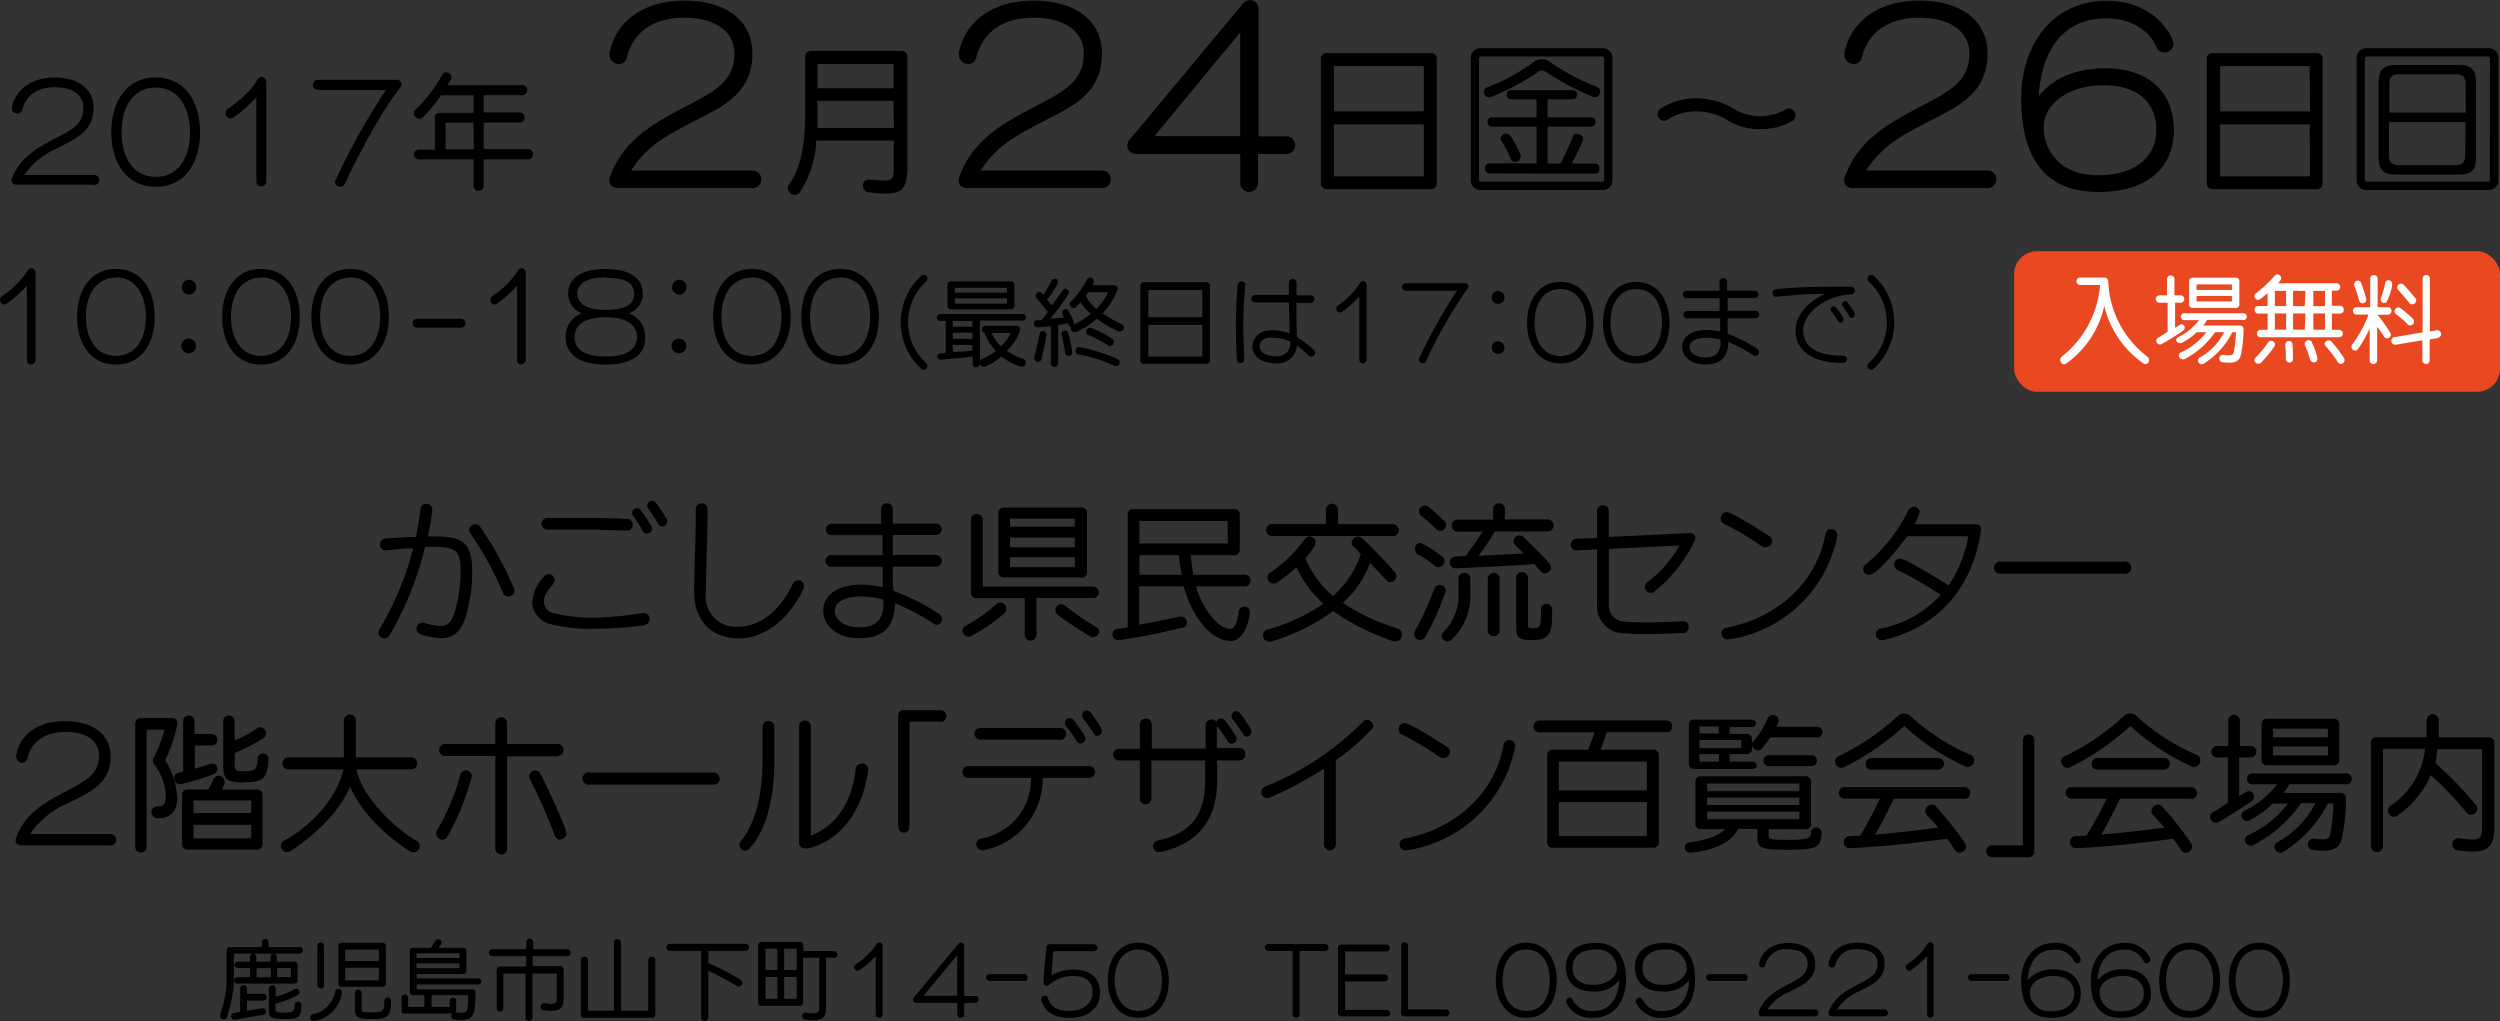 <svg xmlns="http://www.w3.org/2000/svg" viewBox="0 0 308.54 126.01"><rect x="0" y="0" width="308.54" height="126.01" fill="#333333" stroke="none"/><defs><style>.cls-1{fill:#e94820;}.cls-2{fill:#fff;}</style></defs><title>title02</title><g id="レイヤー_2" data-name="レイヤー 2"><g id="レイヤー_1-2" data-name="レイヤー 1"><path d="M11.53,22.79H2.07c-.37,0-.64-.18-.64-.53A.8.8,0,0,1,1.49,22C2.66,18.93,5.36,17.9,8,16.46c1.26-.72,2.29-1.47,2.29-3.12s-1.32-2.57-3.53-2.57-3.62,1.06-4,2.8a.57.57,0,0,1-.61.43.66.66,0,0,1-.69-.62.44.44,0,0,1,0-.14c.48-2.18,2.37-3.67,5.3-3.67S11.55,11,11.55,13.3c0,3-2.31,3.83-4.47,5A9.34,9.34,0,0,0,3,21.6h8.55a.62.62,0,0,1,.16,1.23h-.16Z"/><path d="M19.22,23.06c-3.6,0-5.49-3-5.49-6.74s1.89-6.77,5.49-6.77,5.47,3,5.47,6.77S22.83,23.06,19.22,23.06Zm0-12.26C16.4,10.8,15,13.25,15,16.32s1.42,5.51,4.24,5.51,4.21-2.43,4.21-5.5S22,10.8,19.22,10.8Z"/><path d="M32.25,23a.6.6,0,0,1-.61-.59s0,0,0,0V12a17.84,17.84,0,0,1-2.85,2.51.7.7,0,0,1-.34.11.65.65,0,0,1-.61-.66.6.6,0,0,1,.27-.51s2.8-1.89,3.59-3.54a.66.66,0,0,1,.58-.42.62.62,0,0,1,.58.65v12.3A.6.6,0,0,1,32.25,23Z"/><path d="M49.37,10.85C46.1,15,42.55,22.7,42.55,22.7a.57.57,0,0,1-.54.35.64.64,0,0,1-.66-.59.54.54,0,0,1,.08-.27A83.55,83.55,0,0,1,47.64,11.1h-8.4a.62.62,0,1,1,0-1.25h9.65c.37,0,.67.19.67.53A.77.77,0,0,1,49.37,10.85Z"/><path d="M65.15,19.67H59.7V23a.64.64,0,0,1-1.27,0V19.67h-6.7a.61.61,0,0,1-.64-.58s0,0,0,0a.6.6,0,0,1,.58-.62h2v-3.9a.57.57,0,0,1,.49-.64h4.27V11.76h-4a16.21,16.21,0,0,1-2.27,2.71.57.57,0,0,1-.42.18.68.68,0,0,1-.66-.67.59.59,0,0,1,.21-.45A19.17,19.17,0,0,0,54.55,9.3c.14-.26.27-.37.5-.37a.65.65,0,0,1,.67.61.78.78,0,0,1-.08.3,7.29,7.29,0,0,1-.42.67h9.21a.6.6,0,0,1,.64.62.61.61,0,0,1-.6.62H59.7v2.13h4.39a.61.61,0,0,1,.66.62.62.62,0,0,1-.62.62H59.7V18.4h5.44a.6.6,0,0,1,.64.62.61.61,0,0,1-.57.65Zm-6.72-4.53H55v3.28h3.48Z"/><path d="M92.86,23.21H76.31c-.64,0-1.12-.31-1.12-.92a1.4,1.4,0,0,1,.11-.53c2-5.38,6.78-7.17,11.34-9.69,2.21-1.26,4-2.58,4-5.46,0-2.69-2.32-4.42-6.19-4.42S78.12,4,77.37,7.09a1,1,0,0,1-1,.81,1.15,1.15,0,0,1-1.15-1.15h0a.77.77,0,0,1,0-.25C76,2.69,79.34.08,84.43.08c5.29,0,8.43,2.55,8.43,6.52,0,5.18-4,6.69-7.81,8.68-2.94,1.54-5.26,2.8-7.17,5.77h15a1.08,1.08,0,1,1,0,2.16h0Z"/><path d="M109.28,23.89a18,18,0,0,1-2.08-.16.76.76,0,0,1-.7-.78.75.75,0,0,1,.7-.8h.18c.76.08,1.34.14,1.74.14,1,0,1.18-.32,1.18-1.32V17.35h-9.56a12.62,12.62,0,0,1-2,6.34.75.75,0,0,1-.64.36.87.87,0,0,1-.88-.8.76.76,0,0,1,.16-.46c1.12-1.62,2-4,2-9V7.09a.72.72,0,0,1,.63-.8h11.17a.72.72,0,0,1,.8.8V21C111.9,23.09,111.43,23.89,109.28,23.89Zm1-11.44h-9.4v3.34h9.44Zm0-4.56h-9.4v3h9.4Z"/><path d="M135.93,23.21h-16.5c-.64,0-1.12-.31-1.12-.92a1.4,1.4,0,0,1,.11-.53c2-5.38,6.78-7.17,11.34-9.69,2.21-1.26,4-2.58,4-5.46,0-2.69-2.32-4.42-6.19-4.42s-6.33,1.85-7.08,4.9a1,1,0,0,1-1,.81,1.15,1.15,0,0,1-1.15-1.15h0a.77.77,0,0,1,0-.25c.76-3.81,4.09-6.42,9.19-6.42C132.82.08,136,2.63,136,6.6c0,5.18-4,6.69-7.81,8.68-2.94,1.54-5.26,2.8-7.17,5.77h15a1.08,1.08,0,1,1,0,2.16h-.05Z"/><path d="M158.69,19h-3.44v3.6a1.09,1.09,0,1,1-2.18,0h0V19H140.32c-.67,0-1.2-.34-1.2-1a1.33,1.33,0,0,1,.36-.84L153.32.53a1.29,1.29,0,0,1,1-.53,1.1,1.1,0,0,1,1,1.23v15.6h3.44a1.09,1.09,0,0,1,0,2.18ZM153.06,4,142.48,16.8h10.58Z"/><path d="M176.52,23.35h-12.7a.72.72,0,0,1-.8-.8V7.35a.72.72,0,0,1,.63-.8h12.87a.72.72,0,0,1,.8.8V22.57a.71.71,0,0,1-.63.78Zm-.8-15.2h-11.1v5.6h11.1Zm0,7.2h-11.1v6.42h11.1Z"/><path d="M197.68,23.45H182.83a1.2,1.2,0,0,1-1.32-1.3V7.25a1.2,1.2,0,0,1,1.09-1.3h15.05A1.21,1.21,0,0,1,199,7.29V22.15a1.2,1.2,0,0,1-1.09,1.3Zm.3-16.2a.26.26,0,0,0-.26-.28h-14.9a.25.25,0,0,0-.28.26V22.17c0,.18.1.26.28.26H197.7c.18,0,.28-.08.28-.26ZM196.88,12h-.2a36.81,36.81,0,0,1-6-3.2.82.82,0,0,0-.36-.1.83.83,0,0,0-.38.1,29.83,29.83,0,0,1-6,3.2.47.47,0,0,1-.22,0,.64.64,0,0,1-.58-.66.57.57,0,0,1,.4-.56,24.07,24.07,0,0,0,6-3.32,1.9,1.9,0,0,1,1.48,0,26.8,26.8,0,0,0,6.08,3.26.6.6,0,0,1,.38.58A.67.67,0,0,1,196.88,12Zm-13.12,9.4c-.64,0-.64-1.24,0-1.24h5.88V15.63h-5.56c-.66,0-.66-1.16,0-1.16h5.56V12.25h-3.21c-.66,0-.66-1.12,0-1.12h7.7c.66,0,.66,1.12,0,1.12H191v2.22h5.42c.66,0,.66,1.16,0,1.16H191v4.56h1.58a28.54,28.54,0,0,0,1.54-3.34.54.54,0,0,1,.52-.32c.36,0,.74.24.74.58a.58.58,0,0,1,0,.18c-.46,1-.94,2.08-1.4,2.9h2.94c.64,0,.64,1.24,0,1.24ZM187,20a.53.53,0,0,1-.52-.34,15.12,15.12,0,0,0-1.18-2.26.5.5,0,0,1-.1-.32.65.65,0,0,1,.68-.58.69.69,0,0,1,.56.32,12.82,12.82,0,0,1,1.24,2.34.88.88,0,0,1,0,.2A.72.72,0,0,1,187,20Z"/><path d="M221.2,14.93a7.72,7.72,0,0,1-4,1,7.36,7.36,0,0,1-3.94-1.06,7.29,7.29,0,0,0-3.88-1.12,6.51,6.51,0,0,0-3.58,1,.8.8,0,0,1-.46.16.82.82,0,0,1-.76-.84.78.78,0,0,1,.36-.66,8,8,0,0,1,4.42-1.28,9,9,0,0,1,4.72,1.36,5.91,5.91,0,0,0,3.12.84,6,6,0,0,0,3.16-.82.76.76,0,0,1,.44-.14.83.83,0,0,1,.78.82A.75.75,0,0,1,221.2,14.93Z"/><path d="M245.26,23.21H228.72c-.64,0-1.12-.31-1.12-.92a1.4,1.4,0,0,1,.11-.53c2-5.38,6.78-7.17,11.34-9.69,2.21-1.26,4-2.58,4-5.46,0-2.69-2.32-4.42-6.19-4.42s-6.33,1.85-7.08,4.9a1,1,0,0,1-1,.81,1.15,1.15,0,0,1-1.15-1.15.77.77,0,0,1,0-.25c.8-3.81,4.11-6.42,9.23-6.42,5.29,0,8.43,2.55,8.43,6.52,0,5.18-4,6.69-7.81,8.68-2.94,1.54-5.26,2.8-7.17,5.77h15a1.08,1.08,0,1,1,0,2.16h-.05Z"/><path d="M259,23.69c-6.64,0-9.55-4.17-9.55-11.59,0-6.52,3.86-12,10.5-12,4.37,0,7.11,2.3,8.2,4.87a1.27,1.27,0,0,1,.08.45,1.09,1.09,0,0,1-1.09,1.06,1.07,1.07,0,0,1-1-.67c-.75-1.81-2.83-3.54-6.24-3.54-5.52,0-8,4.34-8.29,9.6,1.93-2.41,4.84-3.44,8.2-3.44,5.32,0,8.48,2.88,8.48,7.64S264.84,23.69,259,23.69Zm.59-13.16c-4.68,0-7.36,2.6-7.36,5.1,0,3.28,2.35,6,6.61,6,4.93,0,7.28-2.44,7.28-5.6s-2-5.5-6.53-5.5Z"/><path d="M285.85,23.35h-12.7a.72.72,0,0,1-.8-.8V7.35a.72.72,0,0,1,.63-.8h12.87a.72.72,0,0,1,.8.8V22.57a.71.71,0,0,1-.63.78Zm-.8-15.2H274v5.6h11.1Zm0,7.2H274v6.42h11.1Z"/><path d="M307,23.45H292.17a1.2,1.2,0,0,1-1.32-1.3V7.25a1.2,1.2,0,0,1,1.09-1.3H307a1.21,1.21,0,0,1,1.34,1.34V22.15a1.2,1.2,0,0,1-1.09,1.3Zm.3-16.2a.26.26,0,0,0-.26-.28h-14.9a.25.25,0,0,0-.28.26V22.17c0,.18.1.26.28.26H307c.18,0,.28-.08.28-.26Zm-3.88,14.3h-7.7c-1.54,0-2.16-.6-2.16-2.16V10.17c0-1.56.62-2.16,2.16-2.16h7.7c1.54,0,2.16.6,2.16,2.16v9.22C305.63,21,305,21.55,303.43,21.55Zm.86-11.18c0-.86-.32-1.2-1.2-1.2h-7c-.86,0-1.2.34-1.2,1.2v3.52h9.44Zm0,4.7h-9.44v4.1c0,.88.34,1.2,1.2,1.2h7c.88,0,1.2-.32,1.2-1.2Z"/><path d="M3.84,45a.53.53,0,0,1-.53-.53V35.28a15.61,15.61,0,0,1-2.49,2.2.62.62,0,0,1-.29.1A.57.57,0,0,1,0,37a.52.52,0,0,1,.24-.45,11,11,0,0,0,3.14-3.1.58.58,0,0,1,.5-.36.54.54,0,0,1,.5.58V44.41a.52.52,0,0,1-.5.54Z"/><path d="M14.31,45c-3.15,0-4.8-2.63-4.8-5.9s1.65-5.92,4.8-5.92,4.79,2.66,4.79,5.92S17.46,45,14.31,45Zm0-10.73c-2.47,0-3.71,2.14-3.71,4.83s1.25,4.82,3.71,4.82S18,41.79,18,39.1s-1.23-4.87-3.7-4.87Z"/><path d="M23.28,36.37a.93.93,0,0,1,0-1.85h0a.91.91,0,0,1,.94.88s0,0,0,0A.94.94,0,0,1,23.28,36.37Zm0,7.23a.91.91,0,1,1,0-1.82h0a.91.91,0,1,1,0,1.82Z"/><path d="M32.22,45c-3.15,0-4.8-2.63-4.8-5.9s1.65-5.92,4.8-5.92S37,35.84,37,39.1,35.4,45,32.22,45Zm0-10.73c-2.47,0-3.71,2.14-3.71,4.83s1.25,4.82,3.71,4.82,3.7-2.13,3.7-4.82-1.21-4.87-3.7-4.87Z"/><path d="M43.22,45c-3.15,0-4.8-2.63-4.8-5.9s1.65-5.92,4.8-5.92S48,35.84,48,39.1,46.33,45,43.22,45Zm0-10.73c-2.47,0-3.71,2.14-3.71,4.83s1.25,4.82,3.71,4.82,3.7-2.13,3.7-4.82-1.28-4.87-3.7-4.87Z"/><path d="M56.91,40.44H51.46a.53.53,0,0,1-.53-.53v0a.52.52,0,0,1,.48-.56h5.5a.53.53,0,0,1,.53.53v0a.54.54,0,0,1-.52.56Z"/><path d="M64.35,45a.53.53,0,0,1-.53-.53V35.28a15.61,15.61,0,0,1-2.49,2.2.62.62,0,0,1-.29.1.57.57,0,0,1-.53-.57.52.52,0,0,1,.24-.45,11,11,0,0,0,3.14-3.1.58.58,0,0,1,.5-.36.54.54,0,0,1,.5.58V44.41a.52.52,0,0,1-.5.54Z"/><path d="M74.76,45c-3.38,0-4.94-1.32-4.94-3.43a3,3,0,0,1,2-2.9,2.54,2.54,0,0,1-1.69-2.47c0-1.75,1.46-3,4.61-3s4.59,1.26,4.59,3a2.54,2.54,0,0,1-1.71,2.47,3,3,0,0,1,2,2.9C79.71,43.64,78.12,45,74.76,45Zm0-5.84c-2.58,0-3.85.91-3.85,2.41S72.1,44,74.76,44s3.85-.91,3.85-2.4-1.29-2.45-3.85-2.45Zm0-4.92c-2.45,0-3.52.8-3.52,2s1.15,2,3.52,2,3.5-.62,3.5-1.95-1-2-3.48-2Z"/><path d="M83.79,36.37a.93.93,0,0,1,0-1.85.91.91,0,0,1,.94.88s0,0,0,0A.94.94,0,0,1,83.79,36.37Zm0,7.23a.91.91,0,1,1,0-1.82h0a.91.91,0,1,1,0,1.82Z"/><path d="M92.75,45C89.6,45,88,42.37,88,39.1s1.65-5.92,4.8-5.92,4.79,2.66,4.79,5.92S95.9,45,92.75,45Zm0-10.73c-2.47,0-3.71,2.14-3.71,4.83s1.25,4.82,3.71,4.82,3.7-2.13,3.7-4.82-1.23-4.87-3.7-4.87Z"/><path d="M103.69,45c-3.15,0-4.8-2.63-4.8-5.9s1.65-5.92,4.8-5.92,4.79,2.66,4.79,5.92S106.84,45,103.69,45Zm0-10.73c-2.47,0-3.71,2.14-3.71,4.83s1.25,4.82,3.71,4.82,3.7-2.13,3.7-4.82-1.24-4.87-3.7-4.87Z"/><path d="M114,45.65a.43.43,0,0,1-.29-.12,7.78,7.78,0,0,1-.51-11q.24-.27.51-.51a.4.4,0,0,1,.3-.12.48.48,0,0,1,.29.84,6.79,6.79,0,0,0-.47,9.59q.22.25.47.47a.47.47,0,0,1,.16.36A.48.48,0,0,1,114,45.65Z"/><path d="M126.16,45.26H126A8.84,8.84,0,0,1,123.57,44a7.53,7.53,0,0,1-2,1.26.57.57,0,0,1-.63-.35.43.43,0,0,1-.44.42h0a.44.44,0,0,1-.46-.42s0,0,0,0V44c-.9.16-2.34.23-3.86.4h-.06a.41.41,0,0,1-.43-.39s0,0,0,0a.39.39,0,0,1,.37-.41h.05a2.36,2.36,0,0,0,.61-.06V39.6h-.64a.41.41,0,0,1-.46-.42.42.42,0,0,1,.42-.42h10.13a.42.42,0,0,1,.46.38s0,0,0,0a.41.41,0,0,1-.4.42h-5.29v5a.44.44,0,0,1,.26-.26,6.33,6.33,0,0,0,1.7-1,6.59,6.59,0,0,1-1.4-2.24h0c-.18,0-.31-.2-.31-.41a.41.41,0,0,1,.38-.44h3.85c.3,0,.47.16.47.41a.38.38,0,0,1,0,.16,5.51,5.51,0,0,1-1.65,2.51,9,9,0,0,0,2,1,.41.41,0,0,1,.34.43A.46.46,0,0,1,126.16,45.26Zm-1.42-7.08h-7.35a.42.42,0,0,1-.46-.46V35.18a.42.42,0,0,1,.38-.46h7.43a.42.42,0,0,1,.46.46v2.55a.42.42,0,0,1-.38.46h-.08ZM120,39.6h-2.41v.72H120Zm0,1.46h-2.41v.77H120Zm0,1.51h-2.41v.86a20.37,20.37,0,0,0,2.41-.16Zm4.28-7.05h-6.44v.61h6.44Zm0,1.29h-6.44v.67h6.44Zm-1.91,4.29a5.51,5.51,0,0,0,1.16,1.62,4.64,4.64,0,0,0,1.21-1.62Z"/><path d="M138.22,40.9a.42.42,0,0,1-.2,0,16.39,16.39,0,0,1-2.65-1.55A12.12,12.12,0,0,1,132.81,41h-.2a.49.49,0,0,1-.46-.49.42.42,0,0,1,0-.2h0a.26.26,0,0,1-.18-.08c-.11-.13-.06-.08-.16-.32-.2,0-.68.12-1.21.2v4.65a.46.46,0,1,1-.91,0v-4.5c-.5.06-.94.1-1.57.12h-.07a.44.44,0,0,1-.46-.42v0a.42.42,0,0,1,.4-.44h.56l.78-1c-.65-.85-1.38-1.69-1.38-1.69a.52.52,0,0,1-.12-.32.47.47,0,0,1,.39-.49.44.44,0,0,1,.32.16l.22.24a15.2,15.2,0,0,0,1-1.74.45.45,0,0,1,.41-.28.4.4,0,0,1,.42.38v0a.6.6,0,0,1-.06.22,11.78,11.78,0,0,1-1.31,2c.2.24.4.47.58.71.42-.59.92-1.2,1.3-1.83a.39.39,0,0,1,.36-.23.44.44,0,0,1,.37.7,35.83,35.83,0,0,1-2.21,3c.67-.07,1.38-.11,1.7-.17a1.67,1.67,0,0,1-.23-.44.37.37,0,0,1,0-.16.46.46,0,0,1,.42-.44.45.45,0,0,1,.4.31,12.41,12.41,0,0,1,.62,1.28.37.37,0,0,1,0,.16.38.38,0,0,1,0,.17,10.73,10.73,0,0,0,2.09-1.33,6.16,6.16,0,0,1-1.26-1.44,7.34,7.34,0,0,1-.56.59.44.44,0,0,1-.3.14.51.51,0,0,1-.48-.48.42.42,0,0,1,.16-.32,12.2,12.2,0,0,0,2-2.75.38.38,0,0,1,.36-.22.45.45,0,0,1,.46.41.4.4,0,0,1,0,.16,3.6,3.6,0,0,1-.16.38h2.59c.3,0,.48.12.48.36a.6.6,0,0,1,0,.19,7.63,7.63,0,0,1-1.85,2.91A15.3,15.3,0,0,0,138.42,40a.44.44,0,0,1,.28.4.47.47,0,0,1-.44.5Zm-9.07.5c-.26,1.58-.62,2.91-.62,2.91a.41.41,0,0,1-.41.34.48.48,0,0,1-.49-.46.36.36,0,0,1,0-.12,28.82,28.82,0,0,0,.66-2.82.44.44,0,0,1,.43-.4.42.42,0,0,1,.43.41s0,0,0,0a.34.34,0,0,1,.07.12Zm2.73,2.51a.42.42,0,0,1-.43-.4c-.07-.6-.34-1.82-.43-2.21a.52.52,0,0,1,0-.12.43.43,0,0,1,.44-.41.38.38,0,0,1,.37.34,16.36,16.36,0,0,1,.5,2.28.15.15,0,0,1,0,.07.43.43,0,0,1-.41.45h0Zm5.86,1.28a.47.47,0,0,1-.24-.06,18.18,18.18,0,0,0-4.4-1.4.42.42,0,0,1-.36-.43.45.45,0,0,1,.43-.47h.12a25.18,25.18,0,0,1,4.65,1.48.45.45,0,0,1,.25.41.47.47,0,0,1-.4.47Zm-3.42-9.13-.32.46a4.54,4.54,0,0,0,1.31,1.6,7,7,0,0,0,1.45-2.05ZM137,42.7a.4.4,0,0,1-.26-.1,16.86,16.86,0,0,0-2.4-1.25.41.41,0,0,1-.3-.41.46.46,0,0,1,.44-.47.43.43,0,0,1,.17,0,12.46,12.46,0,0,1,2.61,1.35.42.42,0,0,1,.2.36.5.5,0,0,1-.41.53Z"/><path d="M148.86,44.9h-7.64a.43.43,0,0,1-.48-.48V35.31a.43.43,0,0,1,.37-.48h7.73a.43.43,0,0,1,.48.48v9.13a.43.43,0,0,1-.4.46Zm-.48-9.12h-6.66v3.36h6.66Zm0,4.32h-6.66V44h6.66Z"/><path d="M153.44,40.33c0,1.37.07,2.77.12,4h0a.46.46,0,0,1-.45.47h0a.44.44,0,0,1-.46-.42v0c-.07-1.27-.12-2.66-.12-4.05,0-1.79.07-3.59.23-5.19a.46.46,0,0,1,.47-.42.48.48,0,0,1,.47.48h0C153.53,36.78,153.44,38.57,153.44,40.33ZM161.8,44a.47.47,0,0,1-.32-.14,11.5,11.5,0,0,0-1.4-1.2,2.4,2.4,0,0,1-2.6,2.18h0c-2,0-2.91-1-2.91-2.08,0-.74.5-2,2.45-2a5.92,5.92,0,0,1,2.13.38c0-1.15-.07-2.52-.07-3.8H154.9a.47.47,0,0,1,0-.94h4.17V34.89a.47.47,0,1,1,.94,0h0v1.56h1.75a.47.47,0,0,1,0,.94H160s0,2.93.07,4.23a10.17,10.17,0,0,1,2.09,1.6.44.44,0,0,1,.16.34A.5.5,0,0,1,161.8,44ZM157,41.65c-1.22,0-1.54.61-1.54,1.12s.5,1.2,2.06,1.2a1.57,1.57,0,0,0,1.72-1.69v-.12a5.11,5.11,0,0,0-2.24-.48Z"/><path d="M168.22,44.84a.45.45,0,0,1-.46-.44s0,0,0,0v-7.8a13.39,13.39,0,0,1-2.13,1.88.53.53,0,0,1-.25.08.49.49,0,0,1-.46-.49.45.45,0,0,1,.2-.38A9.45,9.45,0,0,0,167.81,35a.49.49,0,0,1,.43-.31.46.46,0,0,1,.43.49v9.2a.45.45,0,0,1-.44.46Z"/><path d="M181.06,35.7A55.79,55.79,0,0,0,176,44.58a.43.43,0,0,1-.41.26.48.48,0,0,1-.49-.44.4.4,0,0,1,.06-.2,62.58,62.58,0,0,1,4.65-8.31h-6.3a.47.47,0,0,1,0-.94h7.23c.28,0,.5.14.5.4A.58.58,0,0,1,181.06,35.7Z"/><path d="M184.89,37.5a.79.79,0,1,1,0-1.58h0a.78.78,0,0,1,.8.76s0,0,0,0A.8.8,0,0,1,184.89,37.5Zm0,6.19a.78.78,0,0,1,0-1.56h0a.78.78,0,0,1,0,1.56Z"/><path d="M192.57,44.86c-2.7,0-4.11-2.25-4.11-5s1.42-5.07,4.11-5.07,4.1,2.28,4.1,5.07S195.22,44.86,192.57,44.86Zm0-9.19c-2.11,0-3.18,1.83-3.18,4.14s1.07,4.13,3.18,4.13,3.17-1.82,3.17-4.13S194.68,35.67,192.57,35.67Z"/><path d="M201.94,44.86c-2.7,0-4.11-2.25-4.11-5s1.42-5.07,4.11-5.07,4.1,2.28,4.1,5.07S204.64,44.86,201.94,44.86Zm0-9.19c-2.11,0-3.18,1.83-3.18,4.14s1.07,4.13,3.18,4.13,3.17-1.82,3.17-4.13S204.05,35.67,201.94,35.67Z"/><path d="M216.66,43.93a.46.46,0,0,1-.26-.08,17.55,17.55,0,0,0-3.11-1.64c0,1.94-1,2.78-2.85,2.78s-2.84-1.1-2.84-2.16h0c0-1.49,1.49-2.1,3-2.1a7.52,7.52,0,0,1,1.7.2V39.3h-4.08a.46.46,0,1,1,0-.92h4V36.8h-4a.46.46,0,1,1-.14-.91h4.14V34.78a.47.47,0,1,1,.94,0h0v1.09h3.47a.46.46,0,0,1,0,.91h-3.41v1.58h3.43a.46.46,0,1,1,0,.92h-3.43V41.2a16.62,16.62,0,0,1,3.66,1.86.46.46,0,0,1,.22.38A.48.48,0,0,1,216.66,43.93Zm-4.32-2a6.66,6.66,0,0,0-1.7-.25c-1.15,0-2.13.35-2.13,1.16h0c0,.61.65,1.26,1.93,1.26s1.91-.54,1.91-1.91Z"/><path d="M228.45,36.33c-3.36.2-5.91,2.39-5.91,4.45,0,1.73,1.32,3.11,4.7,3.11h.25a.43.43,0,0,1,.44.42s0,0,0,0a.46.46,0,0,1-.44.48h-.22c-3.24,0-5.67-1.31-5.67-4,0-2.09,1.88-3.81,3.72-4.53-2,0-4.43.19-6.1.37h0a.49.49,0,0,1-.47-.47.45.45,0,0,1,.42-.47c2.06-.22,4.74-.31,7-.31h2.25a.48.48,0,0,1,.49.47h0A.46.46,0,0,1,228.45,36.33Zm-1.29,3.5a.35.35,0,0,1-.32-.2,13.65,13.65,0,0,0-.82-1.2.38.38,0,0,1-.1-.24.4.4,0,0,1,.4-.38.38.38,0,0,1,.29.14,11.69,11.69,0,0,1,.9,1.32.34.34,0,0,1,0,.18.4.4,0,0,1-.36.38Zm1.34-.6a.37.37,0,0,1-.28-.23,11.84,11.84,0,0,0-.8-1.21.36.36,0,0,1-.08-.23.4.4,0,0,1,.38-.4.34.34,0,0,1,.29.16,10.89,10.89,0,0,1,.89,1.31.38.38,0,0,1,0,.19.4.4,0,0,1-.39.41h0Z"/><path d="M231.22,45.53a.43.43,0,0,1-.29.12.49.49,0,0,1-.46-.49.47.47,0,0,1,.16-.35,6.77,6.77,0,0,0,0-10.05.48.48,0,0,1,.3-.84.44.44,0,0,1,.29.08,7.76,7.76,0,0,1,.53,11q-.25.28-.53.53Z"/><path d="M57.58,75.76c-.57,2.09-1.53,3-3.2,3a8.41,8.41,0,0,1-2.46-.48.7.7,0,0,1-.52-.69.72.72,0,0,1,.7-.73h0a.6.6,0,0,1,.24,0,7.43,7.43,0,0,0,2,.39c.93,0,1.45-.47,1.86-2a18.41,18.41,0,0,0,.64-4.93c0-2.23-.61-2.74-2.66-2.82H52.47a40.64,40.64,0,0,1-4.4,10.91.7.7,0,0,1-.61.37.74.74,0,0,1-.76-.7.72.72,0,0,1,.11-.37A38.54,38.54,0,0,0,51,67.68c-1.08,0-2.25.13-3.35.24h-.09a.66.66,0,0,1-.66-.73.72.72,0,0,1,.66-.73c1.21-.08,2.51-.17,3.77-.2.23-1.12.41-2.27.56-3.43a.69.69,0,0,1,.73-.65h0a.72.72,0,0,1,.74.69h0a33.49,33.49,0,0,1-.54,3.34h.64c3.12,0,4.82.32,4.82,4.21A19.64,19.64,0,0,1,57.58,75.76Zm5.14-2.14a.7.7,0,0,1-.66-.47,38.9,38.9,0,0,0-4-7.3.74.74,0,0,1-.15-.43.77.77,0,0,1,.76-.73.72.72,0,0,1,.57.29,42.67,42.67,0,0,1,4.17,7.59.64.64,0,0,1,.08.29.74.74,0,0,1-.74.75h0Z"/><path d="M79.49,77.16a40.48,40.48,0,0,1-5.77.43A20.45,20.45,0,0,1,67.84,77a2.83,2.83,0,0,1-2.15-2.66,5,5,0,0,1,1.49-3.22.7.7,0,0,1,.54-.27.76.76,0,0,1,.74.74c0,.64-1.33,1.33-1.33,2.66a1.44,1.44,0,0,0,1.17,1.41,19,19,0,0,0,5.32.56,43.22,43.22,0,0,0,5.74-.56h.13a.73.73,0,0,1,.08,1.45Zm-2.1-11.69c-1.71,0-3.48-.11-4.82-.11h-5a.73.73,0,0,1-.74-.72s0,0,0,0a.68.68,0,0,1,.65-.7h5.08c1.77,0,3.3,0,4.84.11a.7.7,0,0,1,.7.7.72.72,0,0,1-.66.74Zm2.43.37a.53.53,0,0,1-.51-.32,14.74,14.74,0,0,0-1.16-1.83.69.69,0,0,1-.15-.37.61.61,0,0,1,.61-.6.53.53,0,0,1,.45.23A17.28,17.28,0,0,1,80.42,65a.64.64,0,0,1,.08.29.61.61,0,0,1-.62.53ZM81.76,65a.61.61,0,0,1-.52-.32A15.73,15.73,0,0,0,80,62.77a.69.69,0,0,1-.13-.36.64.64,0,0,1,.61-.61.61.61,0,0,1,.45.23,17.28,17.28,0,0,1,1.33,2,.58.58,0,0,1,.08.29.61.61,0,0,1-.52.65Z"/><path d="M99.2,72.58c-1.81,4-5.06,6.22-8,6.22S85.67,77,85.67,73.14c0-2.66.2-6.26.2-10.21a.73.73,0,1,1,1.45,0c0,4-.2,7.52-.2,10.21a3.73,3.73,0,0,0,4,4.21c2.59,0,5.16-1.94,6.74-5.32a.69.69,0,0,1,.64-.41.72.72,0,0,1,.74.69h0A.61.61,0,0,1,99.2,72.58Z"/><path d="M115.67,77.12a.7.7,0,0,1-.41-.13,27.24,27.24,0,0,0-4.82-2.55c0,3-1.53,4.32-4.43,4.32s-4.41-1.71-4.41-3.35h0c0-2.31,2.31-3.26,4.68-3.26a11.68,11.68,0,0,1,2.66.32V69.95h-6.35a.72.72,0,1,1,0-1.44h6.33V66.05h-6.29a.7.7,0,0,1,0-1.41h6.11V62.92a.73.73,0,1,1,1.45,0v1.7h5.32a.7.7,0,0,1,0,1.41h-5.32v2.46h5.32a.72.72,0,1,1,0,1.44h-5.32c0,1.08,0,2.1.08,3a25.78,25.78,0,0,1,5.67,2.88.72.72,0,0,1,.33.6A.74.74,0,0,1,115.67,77.12ZM109,74a10.33,10.33,0,0,0-2.66-.39c-1.78,0-3.31.54-3.31,1.81h0c0,.94,1,2,3,2s3-.84,3-3Z"/><path d="M124,75.65a21.58,21.58,0,0,1-4.12,2.84.92.92,0,0,1-.36.09.76.76,0,0,1-.73-.76.65.65,0,0,1,.37-.57,19.76,19.76,0,0,0,3.77-2.66.81.81,0,0,1,.52-.23.77.77,0,0,1,.74.73A.65.65,0,0,1,124,75.65Zm10.92-1.86h-7v4.64a.73.73,0,0,1-1.45,0V73.82h-5.91a.65.65,0,0,1-.73-.73V64.17a.69.69,0,0,1,.65-.73h.08a.7.7,0,0,1,.73.68s0,0,0,.05v8.23H134.9a.7.7,0,0,1,0,1.41Zm-1.5-2.53h-9.48a.65.65,0,0,1-.73-.73V63.37a.66.66,0,0,1,.59-.73h9.62a.66.66,0,0,1,.73.73v7.19a.65.65,0,0,1-.57.72h-.16ZM132.65,64h-8v1h8Zm0,2.34h-8v1.2h8Zm0,2.43h-8V70h8Zm2.27,9.89a.66.66,0,0,1-.39-.13,47.84,47.84,0,0,1-4-2.66.72.72,0,0,1-.28-.56.76.76,0,0,1,.73-.74.74.74,0,0,1,.45.17,40.36,40.36,0,0,0,3.87,2.66.66.66,0,0,1,.36.57.76.76,0,0,1-.76.64Z"/><path d="M153.6,72.37h-6c.54,2.09,2.51,5.24,4.19,5.24.84,0,1-1.54,1.08-2.1a.72.72,0,0,1,.7-.65.66.66,0,0,1,.67.66s0,0,0,0c0,1-.74,3.59-2.31,3.59-2.78,0-5-3.59-5.85-6.75h-5.49v4.73c2.92-.52,5-1,5-1h.19a.72.72,0,0,1,.7.73h0a.65.65,0,0,1-.56.66c-.2,0-3.89,1-7.88,1.53H138a.7.7,0,0,1-.71-.7s0,0,0,0a.69.69,0,0,1,.64-.7,11,11,0,0,0,1.25-.2V63.56a.65.65,0,0,1,.56-.73h12.54a.65.65,0,0,1,.73.73v4.23a.65.65,0,0,1-.56.73h-5.49c.08.8.19,1.67.32,2.41h6.33a.69.69,0,0,1,.73.73.7.7,0,0,1-.69.72Zm-2.1-8.08H140.62v2.78h10.92Zm-6,4.23h-4.88v2.41h5.24A17.17,17.17,0,0,1,145.5,68.51Z"/><path d="M172.27,79.15H172a29.24,29.24,0,0,1-7.48-3.73,24.94,24.94,0,0,1-7.65,3.76h-.27a.76.76,0,0,1-.73-.78h0a.72.72,0,0,1,.54-.7,22.49,22.49,0,0,0,6.91-3.19A14,14,0,0,1,160,70a18.44,18.44,0,0,1-2.42,1.9.7.7,0,0,1-.41.13.78.78,0,0,1-.74-.78.65.65,0,0,1,.36-.6A16.21,16.21,0,0,0,161,66.57a.7.7,0,0,1,.61-.36.77.77,0,0,1,.76.74.81.81,0,0,1-.13.43,11.64,11.64,0,0,1-1.13,1.53,12.41,12.41,0,0,0,3.4,4.65,12,12,0,0,0,3.43-5.16,8.21,8.21,0,0,0-.85-.92.61.61,0,0,1-.27-.51.81.81,0,0,1,.78-.74.8.8,0,0,1,.51.2,56.68,56.68,0,0,1,4,4.15.8.8,0,0,1,.23.54.77.77,0,0,1-.78.73.62.62,0,0,1-.48-.23c-.28-.33-1.48-1.63-2-2.15a12.08,12.08,0,0,1-3.35,4.93,25.46,25.46,0,0,0,6.75,3.16.7.7,0,0,1,.54.73.74.74,0,0,1-.64.83Zm-.36-13H157a.74.74,0,0,1,0-1.49h6.64V62.91a.74.74,0,0,1,1.49,0h0v1.78h6.75a.74.74,0,0,1,0,1.49Z"/><path d="M178.34,73.18a30.57,30.57,0,0,1-2.47,5.45.69.69,0,0,1-.6.36.77.77,0,0,1-.76-.73.64.64,0,0,1,.09-.36A33.6,33.6,0,0,0,177,72.69a.7.7,0,0,1,.66-.48.69.69,0,0,1,.69,1ZM177.52,70a.72.72,0,0,1-.47-.19,12.73,12.73,0,0,0-2.1-1.41.82.82,0,0,1-.32-.65.68.68,0,0,1,.61-.74h0a.8.8,0,0,1,.41.13A17.74,17.74,0,0,1,178,68.7a.73.73,0,0,1,.28.54.78.78,0,0,1-.76.76Zm.23-4.49a.76.76,0,0,1-.54-.24,20.19,20.19,0,0,0-1.77-1.57.66.66,0,0,1-.32-.56.76.76,0,0,1,.73-.74.81.81,0,0,1,.43.13,20.69,20.69,0,0,1,2,1.82.72.72,0,0,1,.19.48.76.76,0,0,1-.72.69Zm1.49,13.37a.84.84,0,0,1-.61.28.7.7,0,0,1-.7-.69.64.64,0,0,1,.19-.45A6.41,6.41,0,0,0,180,73.11V71.44a.69.69,0,0,1,.65-.73h.08a.7.7,0,0,1,.73.68s0,0,0,.05v1.69a7.36,7.36,0,0,1-2.25,5.75Zm11.6-13.29h-6.35a35.46,35.46,0,0,1-2,3c1.91-.11,4.4-.2,5.54-.28-.52-.54-1-1-1-1a.64.64,0,0,1-.24-.48.74.74,0,0,1,1.33-.45c.85.82,2.41,2.35,3.07,3.12a.73.73,0,0,1-.52,1.25.65.65,0,0,1-.51-.23c-.24-.24-.48-.6-.82-.92-1.89.19-7.6.45-9.77.54h0a.73.73,0,0,1,0-1.45l1.33-.08c.36-.52,1.33-1.81,2.09-3H179.9a.74.74,0,1,1,0-1.48h4.37V62.85a.69.69,0,0,1,.65-.73H185a.7.7,0,0,1,.73.68s0,0,0,.05V64.1H191a.74.74,0,0,1,0,1.48Zm-6.5,12.9a.7.7,0,0,1-.73-.68s0,0,0-.05V71.44a.7.7,0,0,1,.68-.73h.05a.69.69,0,0,1,.73.73v6.34a.69.69,0,0,1-.66.72h-.07Zm4.78.51c-2,0-2-.48-2-2V71.34a.69.69,0,0,1,.65-.73h.08a.7.7,0,0,1,.73.68s0,0,0,.05V77c0,.41,0,.52.6.52.92,0,1-.11,1-2.29a.65.65,0,0,1,.6-.7h.07a.69.69,0,0,1,.71.68s0,0,0,.05C191.52,77.54,191.68,79,189.12,79Z"/><path d="M209.09,66.84A17.73,17.73,0,0,1,204.18,73a.7.7,0,0,1-.45.17.74.74,0,0,1-.73-.73.72.72,0,0,1,.28-.56,14.9,14.9,0,0,0,4-4.55l-8.72.41v6.79a2,2,0,0,0,1.84,2.19h.25c.85.08,1.73.09,2.66.09,1.45,0,3.26-.09,4.45-.15h0a.7.7,0,0,1,.66.73.73.73,0,0,1-.69.73c-1.59.08-3,.13-4.4.13a26.66,26.66,0,0,1-2.75-.09,3.36,3.36,0,0,1-3.48-3.63V67.8l-2.55.13a.7.7,0,0,1-.7-.7v0a.73.73,0,0,1,.7-.74l2.55-.11V63.16a.73.73,0,1,1,1.45,0v3.11l10-.48h0a.62.62,0,0,1,.69.55s0,0,0,.06A1,1,0,0,1,209.09,66.84Z"/><path d="M217.86,67.56a.72.72,0,0,1-.45-.15,34.3,34.3,0,0,0-4.65-2.78.68.68,0,0,1-.39-.64.76.76,0,0,1,.73-.78h0c.7,0,4.64,2.55,5.32,3a.68.68,0,0,1,.29.56.8.8,0,0,1-.82.77Zm-4.56,11.35h-.15a.73.73,0,0,1-.7-.74.68.68,0,0,1,.6-.69c6.92-1.33,11.3-6.19,12.23-11.58a.73.73,0,0,1,.73-.61.76.76,0,0,1,.74.73v.13a16,16,0,0,1-13.46,12.77Z"/><path d="M232.4,79h-.19a.7.7,0,0,1-.69-.72v0a.69.69,0,0,1,.57-.7,13.42,13.42,0,0,0,7.42-4.17,48.33,48.33,0,0,0-5.32-3.07.69.69,0,0,1-.43-.64.74.74,0,0,1,.73-.76h0c.74,0,5.42,2.94,6,3.31a15.44,15.44,0,0,0,2.43-6.07h-7.54c-.43.61-3.61,4.78-4.7,4.78a.76.76,0,0,1-.74-.74.68.68,0,0,1,.29-.54A20,20,0,0,0,235.51,63a.76.76,0,0,1,.7-.45.66.66,0,0,1,.7.62v0a5.46,5.46,0,0,1-.61,1.53h7.44c.43,0,.74.08.74.57a1.17,1.17,0,0,1,0,.24C243.26,73.71,238,77.76,232.4,79Z"/><path d="M262.16,70.81H247a.76.76,0,1,1,0-1.49h15.11a.76.76,0,1,1,0,1.49Z"/><path d="M13.66,104.33h-11c-.43,0-.74-.2-.74-.61a.93.93,0,0,1,.08-.36c1.33-3.57,4.51-4.77,7.54-6.45,1.48-.84,2.66-1.71,2.66-3.63s-1.54-2.94-4.12-2.94-4.21,1.22-4.7,3.26a.66.66,0,0,1-.65.54A.77.77,0,0,1,2,93.39a.53.53,0,0,1,0-.17C2.46,90.68,4.61,89,8.05,89s5.61,1.69,5.61,4.33c0,3.44-2.66,4.45-5.2,5.77a10.86,10.86,0,0,0-4.77,3.84h9.94a.72.72,0,1,1,0,1.44Z"/><path d="M21.87,89.44a17.2,17.2,0,0,1-1.48,4.37,9.73,9.73,0,0,1,1.48,4.69c0,1.57-.73,2.47-2.35,2.47a.72.72,0,0,1-.82-.7.68.68,0,0,1,.61-.73c.88,0,1.16-.24,1.16-1.49A7.1,7.1,0,0,0,19,94.28a.77.77,0,0,1-.13-.41.76.76,0,0,1,.09-.33,16.23,16.23,0,0,0,1.33-3.48H18.1v14.46a.7.7,0,0,1-1.41,0V89.35a.66.66,0,0,1,.59-.73h3.89c.47,0,.73.24.73.65A.51.51,0,0,1,21.87,89.44ZM26.18,92H24.05v2.87c1.13-.32,1.91-.61,1.91-.61a.68.68,0,0,1,.27,0,.61.61,0,0,1,.61.61s0,0,0,0a.74.74,0,0,1-.51.7,31.16,31.16,0,0,1-4,1.2h-.17a.69.69,0,0,1-.65-.73v0a.65.65,0,0,1,.57-.69,4.33,4.33,0,0,0,.52-.15V89A.7.7,0,0,1,24,89v1.59h2.13a.7.7,0,0,1,0,1.41Zm5.49,12.86H23.17a.66.66,0,0,1-.7-.73v-6a.65.65,0,0,1,.59-.7h2.62a5.6,5.6,0,0,0,.65-1.21.68.68,0,0,1,.64-.47.72.72,0,0,1,.74.69h0a.67.67,0,0,1,0,.27,3.58,3.58,0,0,1-.32.73h4.32a.65.65,0,0,1,.7.7v6a.65.65,0,0,1-.6.7ZM31,98.79H23.89v1.55H31Zm0,3H23.89v1.67H31Zm-.9-5.22c-2.14,0-2.55-.37-2.55-2.15V89a.7.7,0,1,1,1.41,0h0V91.4a15.69,15.69,0,0,0,2.75-1.5.65.65,0,0,1,.41-.15.76.76,0,0,1,.73.74.74.74,0,0,1-.29.57,19.12,19.12,0,0,1-3.59,1.86v1.45c0,.73.13.8,1.13.8,1.33,0,1.66-.13,1.69-1.49a.68.68,0,0,1,.66-.69h0a.65.65,0,0,1,.69.69h0C33,96.09,32.52,96.54,30.06,96.54Z"/><path d="M51,105.18a.92.92,0,0,1-.41-.11s-5.32-3.2-7.39-8c-1.86,4.6-7.39,8-7.39,8a.84.84,0,0,1-.39.11.8.8,0,0,1-.76-.8.7.7,0,0,1,.37-.61c3.84-2.1,6.64-5.63,7.35-8.81H35.61a.74.74,0,0,1,0-1.49h6.82V88.92a.74.74,0,0,1,1.49,0h0v4.55h6.82a.74.74,0,0,1,0,1.49H44c.57,3.11,4.28,7,7.42,8.81a.72.72,0,0,1,.39.64A.8.8,0,0,1,51,105.18Z"/><path d="M58.18,96a31.35,31.35,0,0,1-3,7.31.62.62,0,0,1-.57.33.78.78,0,0,1-.78-.74.85.85,0,0,1,.11-.41,27.83,27.83,0,0,0,2.87-6.87.69.69,0,0,1,.69-.54.72.72,0,0,1,.74.69h0A.76.76,0,0,1,58.18,96Zm10.63-2.66H62.58v11.3a.73.73,0,1,1-1.45,0V93.3H54.94a.74.74,0,0,1,0-1.48h6.19V89.16a.73.73,0,0,1,1.45,0v2.66h6.23a.74.74,0,0,1,0,1.48h0Zm.36,10.31a.72.72,0,0,1-.69-.48,69,69,0,0,0-3.06-7,.68.68,0,0,1-.09-.36.74.74,0,0,1,.74-.73.68.68,0,0,1,.61.37c.37.7,3.24,6.64,3.24,7.48a.74.74,0,0,1-.82.65Z"/><path d="M87.91,96.83H72.8a.76.76,0,1,1,0-1.49H87.91a.76.76,0,1,1,0,1.49Z"/><path d="M92.52,104.69A.66.66,0,0,1,92,105a.76.76,0,0,1-.74-.73.72.72,0,0,1,.19-.48c1.45-1.69,2.66-5.06,2.66-10v-4a.73.73,0,1,1,1.45,0v4C95.6,98.6,94.51,102.55,92.52,104.69Zm7,0h-.24a.66.66,0,0,1-.66-.74V89.56a.73.73,0,0,1,1.45,0v13.56c3.47-1.33,5.12-4.55,5.54-8.23a.68.68,0,0,1,.69-.64.72.72,0,0,1,.84.77h0c-.53,4.55-3.14,8.76-7.56,9.73Z"/><path d="M116.16,89.06h-3.91v13a.7.7,0,1,1-1.4,0V88.38a.64.64,0,0,1,.53-.73h4.77a.73.73,0,0,1,0,1.45Z"/><path d="M134.31,96h-5.62a9,9,0,0,1-7.31,8.93h-.2a.73.73,0,0,1-.69-.74.68.68,0,0,1,.56-.69A7.4,7.4,0,0,0,127.23,96H119.6a.73.73,0,0,1-.2-1.45h14.92a.73.73,0,0,1,.2,1.45h-.2Zm-3.47-4.73H121a.72.72,0,0,1-.73-.7s0,0,0,0a.7.7,0,0,1,.68-.73h9.89a.7.7,0,0,1,.73.68s0,0,0,.05a.72.72,0,0,1-.69.74h0Zm2.55.51a.56.56,0,0,1-.51-.32,14.62,14.62,0,0,0-1.33-1.86.66.66,0,0,1-.13-.39.61.61,0,0,1,.6-.6.58.58,0,0,1,.47.24,20.9,20.9,0,0,1,1.4,2,.77.77,0,0,1,.08.28.62.62,0,0,1-.57.6Zm2.1-.94a.53.53,0,0,1-.51-.32,15.56,15.56,0,0,0-1.33-1.86.72.72,0,0,1-.11-.37.6.6,0,0,1,.6-.6h0a.58.58,0,0,1,.45.23,17.09,17.09,0,0,1,1.33,2,.53.53,0,0,1,.08.28.61.61,0,0,1-.51.6Z"/><path d="M153,93.85h-2.79v2.5c0,5.32-2.84,7.89-7,8.82H143a.73.73,0,0,1-.7-.74.7.7,0,0,1,.57-.7c3.81-.8,5.86-2.84,5.86-7.39V93.85H142.1v4.68a.72.72,0,0,1-.7.73h0a.7.7,0,0,1-.73-.68s0,0,0-.05V93.85h-2.56a.72.72,0,0,1-.73-.7s0,0,0,0a.7.7,0,0,1,.68-.73h2.62v-3a.7.7,0,0,1,.68-.73h.05a.72.72,0,0,1,.74.69s0,0,0,0v3h6.64V89.52a.7.7,0,0,1,.68-.73h.05a.76.76,0,0,1,.61.29.6.6,0,0,1,.57-.41.58.58,0,0,1,.45.23,16,16,0,0,1,1.4,2,.53.53,0,0,1,.08.28.61.61,0,0,1-.61.6.53.53,0,0,1-.51-.32,17.82,17.82,0,0,0-1.33-1.86v2.72h2.79a.7.7,0,0,1,.73.68s0,0,0,.05A.72.72,0,0,1,153,93.85Zm.94-2.92a.56.56,0,0,1-.51-.32,17.4,17.4,0,0,0-1.33-1.87.66.66,0,0,1-.11-.36.61.61,0,0,1,.6-.61.53.53,0,0,1,.45.24,15.15,15.15,0,0,1,1.33,2,.52.52,0,0,1,.08.28.61.61,0,0,1-.51.6Z"/><path d="M169.29,90a29.13,29.13,0,0,1-4.43,3.84v10.46a.73.73,0,0,1-1.45,0V94.85a44.49,44.49,0,0,1-6.72,3.59.64.64,0,0,1-.29.08.76.76,0,0,1-.73-.78h0a.73.73,0,0,1,.45-.66,35.59,35.59,0,0,0,12.09-8,.69.69,0,0,1,.52-.24.8.8,0,0,1,.76.76A.7.7,0,0,1,169.29,90Z"/><path d="M178.13,93.58a.72.72,0,0,1-.45-.15A34.3,34.3,0,0,0,173,90.65a.68.68,0,0,1-.39-.64.76.76,0,0,1,.73-.78h0c.7,0,4.64,2.55,5.32,3a.68.68,0,0,1,.29.56.8.8,0,0,1-.82.77Zm-4.55,11.36h-.15a.73.73,0,0,1-.7-.74.68.68,0,0,1,.6-.69c6.92-1.33,11.3-6.19,12.23-11.58a.73.73,0,0,1,.73-.61A.76.76,0,0,1,187,92v.13A16,16,0,0,1,173.59,104.94Z"/><path d="M205.63,90.36h-7.3c-.23.6-.56,1.58-.8,2.17H204a.66.66,0,0,1,.73.73v10.63a.65.65,0,0,1-.56.73H191.67a.65.65,0,0,1-.73-.73V93.26a.66.66,0,0,1,.59-.73H196c.17-.41.52-1.41.82-2.15H190a.69.69,0,0,1-.73-.73.7.7,0,0,1,.68-.73h15.7a.7.7,0,0,1,.73.68s0,0,0,.05a.69.69,0,0,1-.66.72ZM203.25,94H192.39v3.54h10.86Zm0,5H192.39v4.17h10.86Z"/><path d="M220.74,104.88c-3.56,0-3.85-.2-3.85-1.73v-.85H214.5c-.78,1.73-3.16,2.66-5.81,2.94h-.09a.65.65,0,0,1-.66-.64s0,0,0,0a.61.61,0,0,1,.58-.64h.05s3.19-.36,4.33-1.63h-3a.61.61,0,0,1-.66-.66V96.46a.61.61,0,0,1,.55-.66h13.06a.61.61,0,0,1,.66.66v5.21a.61.61,0,0,1-.55.66h-4.67v.8c0,.43.2.52,2.46.52,2.53,0,2.74-.28,2.74-.84a.68.68,0,0,1,.66-.69h0a.64.64,0,0,1,.66.61s0,0,0,0h0C224.75,104.53,224.34,104.88,220.74,104.88ZM224.22,91h-5.73a15.4,15.4,0,0,1-1.06,1.41.74.74,0,0,1-.47.2.77.77,0,0,1-.73-.64v.43a.61.61,0,0,1-.55.66h-2.22V94h2.79c.37,0,.56.23.56.47s-.17.43-.56.43h-7.16a.61.61,0,0,1-.66-.66V89.47a.61.61,0,0,1,.55-.66h7.14c.41,0,.6.23.6.45s-.2.47-.6.47h-2.66v.85h2.1a.61.61,0,0,1,.66.66v.57a.7.7,0,0,1,.2-.36,10,10,0,0,0,1.73-2.75.68.68,0,0,1,.65-.47.66.66,0,0,1,.69.64h0a.73.73,0,0,1,0,.27c-.08.19-.17.37-.24.56h5a.66.66,0,0,1,0,1.33Zm-12.09-1.33h-2.39v.85h2.39Zm2.78,1.66h-5.17v1h5.16Zm-2.78,1.74h-2.39V94h2.39Zm9.94,3.63H210.69v.94h11.38Zm0,1.73H210.69v.92h11.38Zm0,1.73H210.69v.94h11.38Zm1.5-5.61h-5.24a.65.65,0,0,1-.69-.61s0,0,0-.05a.66.66,0,0,1,.64-.69h5.29a.66.66,0,0,1,.67.66v0a.64.64,0,0,1-.6.68h-.07Z"/><path d="M242.92,94.68a.73.73,0,0,1-.33-.08,28.57,28.57,0,0,1-7.58-5,31.31,31.31,0,0,1-7.43,5.08.9.9,0,0,1-.36.09.8.8,0,0,1-.74-.8.66.66,0,0,1,.43-.64,29.24,29.24,0,0,0,7.34-5,1.12,1.12,0,0,1,.74-.28,1.06,1.06,0,0,1,.74.28,26.41,26.41,0,0,0,7.48,4.84.69.69,0,0,1,.43.64.76.76,0,0,1-.69.82Zm-.43,3.89h-8.77a49.17,49.17,0,0,1-2.31,4.43c3.35-.27,6.45-.69,7.8-.85-.74-.89-1.41-1.57-1.41-1.57a.76.76,0,0,1-.19-.48.84.84,0,0,1,.82-.8.68.68,0,0,1,.54.28,42.06,42.06,0,0,1,3.56,4.51.9.9,0,0,1,.11.41.8.8,0,0,1-.78.74.72.72,0,0,1-.64-.39,11.06,11.06,0,0,0-.93-1.33c-1.4.17-6.94.94-12,1.16h0a.7.7,0,0,1-.73-.68s0,0,0-.07a.69.69,0,0,1,.65-.73h.05l1.33-.08a47.11,47.11,0,0,0,2.42-4.56h-4.32a.72.72,0,0,1-.74-.69s0,0,0,0a.7.7,0,0,1,.68-.73h14.78a.7.7,0,0,1,.74.66s0,0,0,.07a.7.7,0,0,1-.68.73h0ZM239.17,95H231a.69.69,0,0,1-.74-.73.7.7,0,0,1,.68-.73h8.25a.72.72,0,0,1,.74.69s0,0,0,0a.7.7,0,0,1-.68.73Z"/><path d="M250.37,105.78h-4.6a.73.73,0,0,1,0-1.45h3.89v-13a.7.7,0,1,1,1.4,0v13.74a.64.64,0,0,1-.57.7Z"/><path d="M270.83,94.68a.73.73,0,0,1-.33-.08,28.57,28.57,0,0,1-7.58-5,31.31,31.31,0,0,1-7.43,5.08.9.9,0,0,1-.36.09.8.8,0,0,1-.74-.8.66.66,0,0,1,.43-.64,29.24,29.24,0,0,0,7.34-5,1.12,1.12,0,0,1,.74-.28,1.06,1.06,0,0,1,.74.28,26.41,26.41,0,0,0,7.48,4.84.69.69,0,0,1,.43.64.76.76,0,0,1-.69.82Zm-.43,3.89h-8.77a49.17,49.17,0,0,1-2.31,4.43c3.35-.27,6.45-.69,7.8-.85-.74-.89-1.41-1.57-1.41-1.57a.76.76,0,0,1-.19-.48.84.84,0,0,1,.82-.8.68.68,0,0,1,.54.28,42.06,42.06,0,0,1,3.56,4.51.9.9,0,0,1,.11.41.8.8,0,0,1-.78.74.72.72,0,0,1-.64-.39,11.06,11.06,0,0,0-.93-1.33c-1.4.17-6.94.94-12,1.16h0a.7.7,0,0,1-.73-.68s0,0,0-.07a.69.69,0,0,1,.65-.73h.05l1.33-.08A47.11,47.11,0,0,0,260,98.57h-4.32a.72.72,0,0,1-.74-.69s0,0,0,0a.7.7,0,0,1,.68-.73h14.78a.7.7,0,0,1,.74.66s0,0,0,.07a.7.7,0,0,1-.68.73h0ZM267.08,95h-8.19a.69.69,0,0,1-.74-.73.7.7,0,0,1,.68-.73h8.25a.72.72,0,0,1,.74.69s0,0,0,0a.7.7,0,0,1-.68.73Z"/><path d="M277.68,93.48h-1.33v4.8a8.47,8.47,0,0,1,.82-.51.74.74,0,0,1,.39-.13.68.68,0,0,1,.64.69.73.73,0,0,1-.37.61s-2,1.33-4,2.51a.69.69,0,0,1-.37.09.72.72,0,0,1-.69-.73.68.68,0,0,1,.37-.6c.64-.36,1.25-.76,1.81-1.13V93.48h-1.33a.7.7,0,0,1,0-1.41H275V88.94a.72.72,0,0,1,1.44,0v3.12h1.33a.7.7,0,0,1,0,1.41Zm11.76,3.3h-6.88a10.1,10.1,0,0,1-.73,1.08h7a.64.64,0,0,1,.7.69h0a24.77,24.77,0,0,1-.39,4.31c-.23,1.44-.65,2.13-2.37,2.13a8,8,0,0,1-1.33-.09.66.66,0,0,1-.61-.69.68.68,0,0,1,.65-.7h.15a8,8,0,0,0,1,.09c.78,0,.93-.28,1-.94a23.74,23.74,0,0,0,.36-3.5h-.69a15.19,15.19,0,0,1-5.54,6,1,1,0,0,1-.37.09.73.73,0,0,1-.69-.74.68.68,0,0,1,.37-.57,11.47,11.47,0,0,0,4.7-4.82H284a16.33,16.33,0,0,1-5.9,5.18.73.73,0,0,1-.33.08.74.74,0,0,1-.7-.74.64.64,0,0,1,.41-.57,12.84,12.84,0,0,0,4.89-3.91h-1.85a12,12,0,0,1-2.92,2.09.7.7,0,0,1-.32.08.68.68,0,0,1-.24-1.3,11.28,11.28,0,0,0,4-3.24h-2.91a.68.68,0,1,1,0-1.33h11.3a.68.68,0,1,1,0,1.33ZM288,94.45h-8.19a.65.65,0,0,1-.7-.7V89.4a.65.65,0,0,1,.59-.7H288a.65.65,0,0,1,.7.7V93.7a.65.65,0,0,1-.53.75Zm-.7-4.51h-6.78V91h6.78Zm0,2.19h-6.78v1.1h6.78Z"/><path d="M305.15,105.1a14.78,14.78,0,0,1-1.86-.15.76.76,0,0,1,0-1.5h.16a11,11,0,0,0,1.63.17c1,0,1.25-.36,1.25-1.44V92.46h-5.52c-.09.54-.11,1.25-.24,1.73a43.54,43.54,0,0,1,5,5.17.74.74,0,0,1,.17.45.81.81,0,0,1-.8.76.66.66,0,0,1-.56-.32A40.85,40.85,0,0,0,300,95.66a12,12,0,0,1-4.12,5,.85.85,0,0,1-.43.15.77.77,0,0,1-.73-.78.73.73,0,0,1,.33-.61,9.53,9.53,0,0,0,4.23-7H294.1v12a.74.74,0,0,1-1.49,0h0V91.71a.68.68,0,0,1,.6-.74h6.28V88.88a.74.74,0,0,1,1.49,0V91h6.13a.68.68,0,0,1,.74.74v10.5C307.81,104.39,307.07,105.1,305.15,105.1Z"/><path d="M36.91,117.7H28.86v2.7a14.46,14.46,0,0,1-.87,5.14.4.4,0,0,1-.38.26.43.43,0,0,1-.44-.41.52.52,0,0,1,0-.18,13.65,13.65,0,0,0,.8-4.82V117.3a.38.38,0,0,1,.34-.42h4v-.59a.42.42,0,0,1,.84,0v.59h3.76a.41.41,0,0,1,.13.81h-.09Zm-4.43,5.79h-2v1.26c1-.19,1.88-.31,1.88-.31h.08a.42.42,0,0,1,.42.42v0a.37.37,0,0,1-.33.37c-.07,0-2.08.37-3.51.61h-.08a.42.42,0,0,1-.42-.42v0a.38.38,0,0,1,.35-.4l.77-.13V122a.42.42,0,0,1,.84,0h0v.65h2a.4.4,0,0,1,.42.42.41.41,0,0,1-.41.41h0Zm3.89-2.1h-7a.4.4,0,0,1-.13-.79h1.62v-1.13H29.37a.4.4,0,0,1-.42-.38s0,0,0,0a.4.4,0,0,1,.39-.41h1.52v-.53a.4.4,0,0,1,.37-.43h0a.4.4,0,0,1,.41.43v.53h1.75v-.53a.4.4,0,0,1,.37-.43h0a.4.4,0,0,1,.41.43v.53h2.13a.38.38,0,0,1,.42.42V121a.38.38,0,0,1-.38.38h-.05Zm-2.95-1.91H31.67v1.12h1.75Zm1.71,6.28c-1.83,0-1.95-.2-1.95-1.22V122a.42.42,0,0,1,.84,0h0v1a9.52,9.52,0,0,0,2.29-.9.45.45,0,0,1,.23-.07.44.44,0,0,1,.42.44.36.36,0,0,1-.19.32A11,11,0,0,1,34,123.86v.7c0,.36.07.41,1.11.41s1.22-.1,1.27-.94a.4.4,0,0,1,.4-.4h0a.41.41,0,0,1,.43.39s0,0,0,0h0C37.2,125.5,36.93,125.76,35.13,125.76Zm.78-6.29H34.19v1.12h1.72Z"/><path d="M42.19,122.65A4.13,4.13,0,0,1,38.82,126H38.7a.42.42,0,0,1-.42-.42v0a.41.41,0,0,1,.32-.41,3.43,3.43,0,0,0,2.74-2.7.43.43,0,0,1,.86,0v0A.29.29,0,0,1,42.19,122.65Zm-2.6-.69a.42.42,0,0,1-.43-.41s0,0,0,0v-4.81a.41.41,0,0,1,.39-.43h0a.41.41,0,0,1,.43.43v4.81a.41.41,0,0,1-.34.47h-.09Zm7.6-.17h-5a.39.39,0,0,1-.43-.43v-4.57a.39.39,0,0,1,.35-.43h5.08a.39.39,0,0,1,.43.43v4.57a.39.39,0,0,1-.35.43h-.08Zm-.44-4.59H42.61v1.41h4.14Zm0,2.24H42.61V121h4.14Zm-.95,6.33c-1.8,0-2-.34-2-1.28v-1.92a.42.42,0,0,1,.4-.44h0a.41.41,0,0,1,.43.44v1.93c0,.35,0,.44,1.19.44,1.43,0,1.62-.07,1.62-1.42a.41.41,0,0,1,.39-.43h0a.41.41,0,0,1,.43.43c0,2.12-.63,2.25-2.52,2.25Z"/><path d="M59,121.5H51.43v.59h6.83c.27,0,.42.1.42.36a18,18,0,0,1-.13,2.27c-.14.68-.52,1.17-1.66,1.17a5.29,5.29,0,0,1-.86-.08.38.38,0,0,1-.35-.4.46.46,0,0,1,.13-.32H49.87c-.28,0-.32-.13-.32-.41v-1.54a.4.4,0,0,1,.39-.41h0a.4.4,0,0,1,.43.41v1.13h2v-1.45H51a.37.37,0,0,1-.42-.42v-5a.37.37,0,0,1,.31-.42h2.29c.12-.21.36-.52.54-.84a.37.37,0,0,1,.34-.22.44.44,0,0,1,.44.41.49.49,0,0,1-.06.21c-.09.15-.2.26-.3.44h3a.37.37,0,0,1,.42.42v2.39a.37.37,0,0,1-.31.42H51.43v.55H59a.38.38,0,0,1,.41.39.37.37,0,0,1-.39.35Zm-2.29-3.85h-5.3v.58h5.3Zm0,1.25h-5.3v.59h5.3Zm-3.45,3.92v1.45H55.5v-.75a.4.4,0,0,1,.39-.41h0a.39.39,0,0,1,.41.41v1.12a.43.43,0,0,1-.11.31c.33,0,.58.05.78.05.47,0,.66-.12.73-.55a14.52,14.52,0,0,0,.08-1.64Z"/><path d="M69.91,118H65.73v1.24h3.4a.39.39,0,0,1,.43.43v3.65c0,.74-.2,1.44-1.57,1.44a5.79,5.79,0,0,1-.9-.08.42.42,0,0,1-.37-.42.43.43,0,0,1,.41-.45h.1a6.08,6.08,0,0,0,.76.08c.66,0,.73-.28.73-.58v-3.16h-3v5.42a.43.43,0,0,1-.86,0v-5.42H62.13v4.26a.42.42,0,0,1-.4.44h0a.41.41,0,0,1-.43-.43v-4.7a.39.39,0,0,1,.35-.43h3.29V118H60.77a.43.43,0,0,1,0-.86h4.18v-.87a.43.43,0,0,1,.86,0v.87H70a.43.43,0,0,1,0,.86Z"/><path d="M80.45,125.61H72.13a.4.4,0,0,1-.44-.44v-6.66a.44.44,0,0,1,.88,0v6.23h3.2v-8.41a.44.44,0,0,1,.88,0v8.41H80v-6.23a.44.44,0,0,1,.88,0v6.67a.39.39,0,0,1-.35.43Z"/><path d="M92,117.36H87.43v1.5a28.52,28.52,0,0,1,4,2.09.42.42,0,0,1,.19.34.47.47,0,0,1-.45.47.45.45,0,0,1-.25-.08,35.23,35.23,0,0,0-3.51-1.87v5.76a.44.44,0,0,1-.88,0h0v-8.21H82.69a.44.44,0,1,1,0-.88H92a.44.44,0,1,1,0,.88Z"/><path d="M102.94,118.2h-1v6.21c0,.87-.23,1.5-1.58,1.5a6.15,6.15,0,0,1-1-.09.39.39,0,0,1-.36-.41.42.42,0,0,1,.4-.44h.11a5.72,5.72,0,0,0,.86.08c.66,0,.74-.23.74-.64V118.2h-2v5.5a.39.39,0,0,1-.35.43H94a.39.39,0,0,1-.43-.43v-7a.39.39,0,0,1,.35-.43h4.79a.39.39,0,0,1,.43.43v.68h3.77a.43.43,0,0,1,0,.86Zm-7-1.11H94.48v2.62h1.46Zm0,3.48H94.48v2.71h1.46Zm2.39-3.48H96.78v2.62h1.55Zm0,3.48H96.78v2.71h1.55Z"/><path d="M108.5,125.61a.41.41,0,0,1-.42-.4s0,0,0,0V118a12.28,12.28,0,0,1-2,1.73.48.48,0,0,1-.23.08.45.45,0,0,1-.42-.45.41.41,0,0,1,.19-.35,8.68,8.68,0,0,0,2.51-2.42.45.45,0,0,1,.4-.29.42.42,0,0,1,.4.44v8.45a.41.41,0,0,1-.4.42Z"/><path d="M120.38,123.78H119v1.41a.43.43,0,1,1-.86,0v-1.41h-5c-.26,0-.47-.13-.47-.37a.52.52,0,0,1,.14-.33l5.44-6.56a.51.51,0,0,1,.37-.21c.23,0,.38.21.38.48v6.13h1.35a.43.43,0,0,1,0,.86Zm-2.25-5.89-4.16,5h4.16Z"/><path d="M126.42,121.06h-4.29a.41.41,0,0,1-.42-.4s0,0,0,0a.41.41,0,0,1,.38-.44h4.32a.42.42,0,0,1,.42.42v0a.42.42,0,0,1-.4.44Z"/><path d="M132,125.62c-2,0-3.09-.79-3.49-2.19a.52.52,0,0,1,0-.13.42.42,0,0,1,.43-.41h0a.41.41,0,0,1,.41.32c.27,1,1.08,1.56,2.66,1.56s2.82-.88,2.82-2.31-.91-2-2.41-2a4.37,4.37,0,0,0-2.9,1.06.58.58,0,0,1-.35.14c-.22,0-.36-.19-.36-.44,0-1.43.22-2.86.33-4.29a.4.4,0,0,1,.4-.4H135a.43.43,0,0,1,0,.86h-5l-.24,3a5.23,5.23,0,0,1,2.71-.74c1.9,0,3.29.9,3.29,2.83S134.33,125.62,132,125.62Z"/><path d="M140.49,125.62c-2.48,0-3.77-2.07-3.77-4.63s1.3-4.65,3.77-4.65,3.76,2.09,3.76,4.65S143,125.62,140.49,125.62Zm0-8.43c-1.94,0-2.92,1.68-2.92,3.79s1,3.79,2.92,3.79,2.9-1.67,2.9-3.79S142.42,117.19,140.49,117.19Z"/><path d="M163.48,117.37h-3.09v7.8a.43.43,0,0,1-.86,0h0v-7.8h-3a.43.43,0,0,1,0-.86h7a.43.43,0,0,1,0,.86Z"/><path d="M171.13,125.43h-5.6a.39.39,0,0,1-.4-.43v-8a.39.39,0,0,1,.35-.43h5.61a.43.43,0,0,1,0,.86H166v2.82h4.88a.43.43,0,0,1,0,.87H166v3.51h5.14a.42.42,0,0,1,0,.85Z"/><path d="M178.45,125.43h-5.1a.39.39,0,0,1-.43-.42v-8.23a.43.43,0,1,1,.85,0v7.8h4.69a.42.42,0,0,1,0,.85Z"/><path d="M188.37,125.62c-2.48,0-3.77-2.07-3.77-4.63s1.3-4.65,3.77-4.65,3.76,2.08,3.76,4.66S190.84,125.62,188.37,125.62Zm0-8.43c-1.94,0-2.92,1.68-2.92,3.79s1,3.79,2.92,3.79,2.9-1.67,2.9-3.79S190.31,117.19,188.37,117.19Z"/><path d="M196.51,125.62a3.33,3.33,0,0,1-3.22-1.9.5.5,0,0,1,0-.18.43.43,0,0,1,.43-.42.42.42,0,0,1,.39.26,2.51,2.51,0,0,0,2.46,1.4c2.17,0,3.17-1.6,3.27-3.8a3.84,3.84,0,0,1-3.23,1.39c-2.08,0-3.36-1.12-3.36-3s1.36-3,3.72-3c2.56,0,3.71,1.65,3.71,4.57C200.63,123.57,199.26,125.62,196.51,125.62Zm.44-8.44c-1.88,0-2.87.9-2.87,2.21s.81,2.15,2.57,2.15,2.89-1,2.89-2a2.36,2.36,0,0,0-2.35-2.37Z"/><path d="M205.13,125.62a3.33,3.33,0,0,1-3.22-1.9.5.5,0,0,1,0-.18.43.43,0,0,1,.43-.42.42.42,0,0,1,.39.26,2.51,2.51,0,0,0,2.46,1.4c2.17,0,3.17-1.6,3.27-3.8a3.84,3.84,0,0,1-3.33,1.39c-2.08,0-3.36-1.12-3.36-3s1.36-3,3.72-3c2.56,0,3.71,1.65,3.71,4.57C209.23,123.57,207.85,125.62,205.13,125.62Zm.44-8.44c-1.88,0-2.87.9-2.87,2.21s.81,2.15,2.57,2.15,2.89-1,2.89-2a2.36,2.36,0,0,0-2.35-2.37h-.24Z"/><path d="M215.24,121.06H211a.41.41,0,0,1-.42-.4.4.4,0,0,1,0,0,.41.41,0,0,1,.38-.44h4.32a.42.42,0,0,1,.42.42v0a.42.42,0,0,1-.4.44Z"/><path d="M224,125.43h-6.5c-.25,0-.44-.12-.44-.36a.54.54,0,0,1,0-.21c.8-2.11,2.66-2.82,4.46-3.81.87-.5,1.57-1,1.57-2.15s-.91-1.74-2.43-1.74a2.53,2.53,0,0,0-2.78,1.93.39.39,0,0,1-.39.32.45.45,0,0,1-.38-.41.31.31,0,0,1,0-.1c.3-1.5,1.6-2.52,3.61-2.52s3.31,1,3.31,2.56c0,2-1.58,2.63-3.07,3.41a6.42,6.42,0,0,0-2.85,2.23H224a.42.42,0,0,1,0,.85Z"/><path d="M232.61,125.43h-6.48c-.25,0-.44-.12-.44-.36a.54.54,0,0,1,0-.21c.8-2.11,2.66-2.82,4.46-3.81.87-.5,1.57-1,1.57-2.15s-.91-1.74-2.43-1.74a2.53,2.53,0,0,0-2.78,1.93.39.39,0,0,1-.39.32.45.45,0,0,1-.45-.45h0a.31.31,0,0,1,0-.1c.3-1.5,1.6-2.52,3.61-2.52s3.31,1,3.31,2.56c0,2-1.58,2.63-3.07,3.41a6.42,6.42,0,0,0-2.82,2.27h5.88a.42.42,0,0,1,0,.85Z"/><path d="M238.26,125.61a.41.41,0,0,1-.42-.4s0,0,0,0V118a12.28,12.28,0,0,1-2,1.73.48.48,0,0,1-.23.08.45.45,0,0,1-.42-.45.41.41,0,0,1,.19-.35,8.68,8.68,0,0,0,2.46-2.43.45.45,0,0,1,.4-.29.42.42,0,0,1,.4.44v8.45A.41.41,0,0,1,238.26,125.61Z"/><path d="M247.59,121.06h-4.28a.41.41,0,0,1-.42-.4.4.4,0,0,1,0,0,.41.41,0,0,1,.38-.44h4.32a.42.42,0,0,1,.42.42v0a.42.42,0,0,1-.4.44Z"/><path d="M253.19,125.62c-2.61,0-3.75-1.64-3.75-4.55,0-2.56,1.52-4.7,4.13-4.7a3.32,3.32,0,0,1,3.22,1.91.5.5,0,0,1,0,.18.43.43,0,0,1-.43.42.42.42,0,0,1-.39-.26,2.52,2.52,0,0,0-2.46-1.41c-2.17,0-3.16,1.71-3.26,3.77a3.94,3.94,0,0,1,3.22-1.35c2.09,0,3.33,1.13,3.33,3S255.47,125.62,253.19,125.62Zm.23-5.17c-1.84,0-2.89,1-2.89,2a2.35,2.35,0,0,0,2.34,2.36h.26c1.94,0,2.86-1,2.86-2.2S255.18,120.45,253.42,120.45Z"/><path d="M261.78,125.62c-2.61,0-3.75-1.64-3.75-4.55,0-2.56,1.52-4.7,4.13-4.7a3.32,3.32,0,0,1,3.22,1.91.5.5,0,0,1,0,.18.43.43,0,0,1-.43.42.42.42,0,0,1-.39-.26,2.52,2.52,0,0,0-2.43-1.42c-2.17,0-3.16,1.71-3.26,3.77a3.94,3.94,0,0,1,3.26-1.35c2.09,0,3.33,1.13,3.33,3S264.06,125.62,261.78,125.62Zm.23-5.17c-1.84,0-2.89,1-2.89,2a2.35,2.35,0,0,0,2.34,2.36h.26c1.94,0,2.86-1,2.86-2.2S263.77,120.45,262,120.45Z"/><path d="M270.25,125.62c-2.48,0-3.77-2.07-3.77-4.63s1.3-4.65,3.77-4.65S274,118.43,274,121,272.73,125.62,270.25,125.62Zm0-8.43c-1.94,0-2.92,1.68-2.92,3.79s1,3.79,2.92,3.79,2.88-1.67,2.88-3.77S272.19,117.19,270.25,117.19Z"/><path d="M278.84,125.62c-2.48,0-3.77-2.07-3.77-4.63s1.3-4.65,3.77-4.65,3.76,2.09,3.76,4.65S281.32,125.62,278.84,125.62Zm0-8.43c-1.94,0-2.92,1.68-2.92,3.79s1,3.79,2.92,3.79,2.9-1.67,2.9-3.79S280.78,117.19,278.84,117.19Z"/><g id="レイヤー_2-2" data-name="レイヤー 2"><g id="レイヤー_2-2-2" data-name="レイヤー 2-2"><rect class="cls-1" x="248.58" y="31" width="59.96" height="17.35" rx="2.83" ry="2.83"/><path class="cls-2" d="M264.8,44.94a.43.43,0,0,1-.25-.07,12.1,12.1,0,0,1-4.85-7.11,11.82,11.82,0,0,1-4.7,7.11.51.51,0,0,1-.26.1.55.55,0,0,1-.23-1,12.46,12.46,0,0,0,4.67-8.8h-2.43a.46.46,0,0,1-.48-.44s0,0,0,0a.46.46,0,0,1,.44-.48h3a.49.49,0,0,1,.48.48A12.25,12.25,0,0,0,265,44a.51.51,0,0,1,.23.43.47.47,0,0,1-.43.51Z"/><path class="cls-2" d="M269.26,37.36h-.82v3.1a5.2,5.2,0,0,1,.53-.32.48.48,0,0,1,.25-.14.44.44,0,0,1,.41.44.47.47,0,0,1-.24.4s-1.27.88-2.59,1.62a.45.45,0,0,1-.24.06.46.46,0,0,1-.44-.47.44.44,0,0,1,.24-.38c.41-.23.8-.49,1.16-.73V37.36h-.94a.46.46,0,0,1-.14-.91h1v-2a.46.46,0,0,1,.92,0v2h.82a.46.46,0,0,1,0,.91Zm7.58,2.12h-4.45a6.32,6.32,0,0,1-.47.7h4.51a.41.41,0,0,1,.46.44h0a16,16,0,0,1-.25,2.77c-.14.92-.42,1.37-1.52,1.37a5.22,5.22,0,0,1-.82-.06.43.43,0,0,1-.4-.44.44.44,0,0,1,.42-.46h.09a5.31,5.31,0,0,0,.65.06c.5,0,.6-.18.66-.61a15.26,15.26,0,0,0,.23-2.25h-.44a9.77,9.77,0,0,1-3.57,3.9.64.64,0,0,1-.24.06.48.48,0,0,1-.44-.48.43.43,0,0,1,.24-.37,7.39,7.39,0,0,0,3-3.11h-1.12a10.52,10.52,0,0,1-3.8,3.34.47.47,0,0,1-.22,0,.48.48,0,0,1-.46-.48.41.41,0,0,1,.26-.37A8.28,8.28,0,0,0,272.3,41h-1.19a7.69,7.69,0,0,1-1.88,1.34.45.45,0,0,1-.2,0,.44.44,0,0,1-.45-.34.43.43,0,0,1,.26-.4,7.28,7.28,0,0,0,2.55-2.09h-1.81a.43.43,0,1,1,0-.86h7.28a.43.43,0,1,1,0,.86ZM275.91,38h-5.28a.42.42,0,0,1-.46-.46V34.73a.42.42,0,0,1,.38-.46h5.36a.42.42,0,0,1,.46.46v2.8A.42.42,0,0,1,276,38Zm-.46-2.9h-4.36v.68h4.37Zm0,1.42h-4.36v.68h4.37Z"/><path class="cls-2" d="M288.8,38.7h-1v2h.89a.46.46,0,0,1,0,.92H279a.46.46,0,1,1,0-.92h.86v-2h-1.15a.44.44,0,0,1-.46-.47.43.43,0,0,1,.4-.46h1.21v-1.6c-.53.46-.89.73-.89.73a.48.48,0,0,1-.29.11.47.47,0,0,1-.44-.47.43.43,0,0,1,.19-.35,14.74,14.74,0,0,0,2.3-2.16.41.41,0,0,1,.32-.17.5.5,0,0,1,.49.48.43.43,0,0,1-.12.29l-.26.33h7.27a.46.46,0,0,1,0,.91h-.64v1.87h1a.44.44,0,0,1,.46.42s0,0,0,0A.45.45,0,0,1,288.8,38.7Zm-8.1,4.05a15,15,0,0,1-1.64,2,.46.46,0,0,1-.34.14.48.48,0,0,1-.49-.44.4.4,0,0,1,.13-.3,13.54,13.54,0,0,0,1.55-1.87.43.43,0,0,1,.37-.22.48.48,0,0,1,.49.46.5.5,0,0,1-.07.24Zm1.44-6.85h-1.39v1.88h1.39Zm0,2.79h-1.39v2h1.39ZM283,44.3a.43.43,0,0,1-.42.44h0a.45.45,0,0,1-.47-.43s0,0,0,0V44c0-.71-.07-1.37-.07-1.37v-.08a.46.46,0,0,1,.45-.47h0a.42.42,0,0,1,.44.4s0,0,0,0,.06.8.06,1.52a2.67,2.67,0,0,1,0,.32Zm1.52-8.4H283v1.88h1.44Zm0,2.79H283v2h1.44Zm1,6a.42.42,0,0,1-.43-.36,8.79,8.79,0,0,0-.65-1.75.46.46,0,0,1,0-.17.47.47,0,0,1,.49-.43.42.42,0,0,1,.42.34,9,9,0,0,1,.65,1.83.29.29,0,0,1,0,.11.44.44,0,0,1-.4.48h-.08Zm1.42-8.79h-1.44v1.88h1.44Zm0,2.79h-1.44v2h1.44Zm1.94,6.21a.45.45,0,0,1-.38-.23,13.2,13.2,0,0,0-1.52-2,.42.42,0,0,1-.08-.25c0-.23.28-.42.52-.42a.43.43,0,0,1,.37.22,14.07,14.07,0,0,1,1.51,2,.49.49,0,0,1,.06.25A.47.47,0,0,1,288.8,44.9Z"/><path class="cls-2" d="M294.74,38.84h-1.32A22.31,22.31,0,0,1,295,41.07a.5.5,0,0,1,.07.24.47.47,0,0,1-.47.46.46.46,0,0,1-.37-.23,10.12,10.12,0,0,0-.85-1.2v4.13a.46.46,0,0,1-.92,0V40.55A16.33,16.33,0,0,1,291,43.09a.43.43,0,0,1-.32.18.5.5,0,0,1-.48-.48.48.48,0,0,1,.11-.29,14.63,14.63,0,0,0,2-3.67h-1.53a.46.46,0,0,1,0-.91h1.74V34.4a.46.46,0,0,1,.92,0v3.52h1.32a.46.46,0,0,1,0,.91Zm-3.16-1.41a.45.45,0,0,1-.43-.35,18,18,0,0,0-.6-1.86.36.36,0,0,1,0-.16.44.44,0,0,1,.45-.43h0a.43.43,0,0,1,.42.34,18,18,0,0,1,.61,1.89.53.53,0,0,1,0,.13.44.44,0,0,1-.44.44Zm3.67-2.29a7.5,7.5,0,0,1-.65,2,.39.39,0,0,1-.37.26.42.42,0,0,1-.41-.4.45.45,0,0,1,0-.2,9.24,9.24,0,0,0,.55-1.87.41.41,0,0,1,.41-.35.44.44,0,0,1,.44.44.31.31,0,0,1,0,.12Zm5.61,6.58-1,.18v2.55a.45.45,0,0,1-.43.47h0a.45.45,0,0,1-.47-.43s0,0,0,0V42l-3.27.54h-.07a.47.47,0,0,1-.06-.94h0l3.43-.58V34.4a.45.45,0,0,1,.43-.47h0a.45.45,0,0,1,.47.43s0,0,0,0v6.53a5.53,5.53,0,0,0,.86-.14h.11a.48.48,0,0,1,0,.95Zm-3.41-1.55a.48.48,0,0,1-.33-.17,10.54,10.54,0,0,0-1.38-1.2.44.44,0,0,1-.23-.37.5.5,0,0,1,.47-.49.48.48,0,0,1,.26.08,11.44,11.44,0,0,1,1.56,1.34.46.46,0,0,1,.13.31A.5.5,0,0,1,297.45,40.17Zm.26-2.6a.42.42,0,0,1-.35-.18c-.46-.55-1.1-1.3-1.34-1.57a.42.42,0,0,1-.17-.34.49.49,0,0,1,.48-.48.46.46,0,0,1,.3.12c.34.36,1,1.1,1.46,1.67a.48.48,0,0,1,.12.3.5.5,0,0,1-.49.47Z"/></g></g></g></g></svg>
